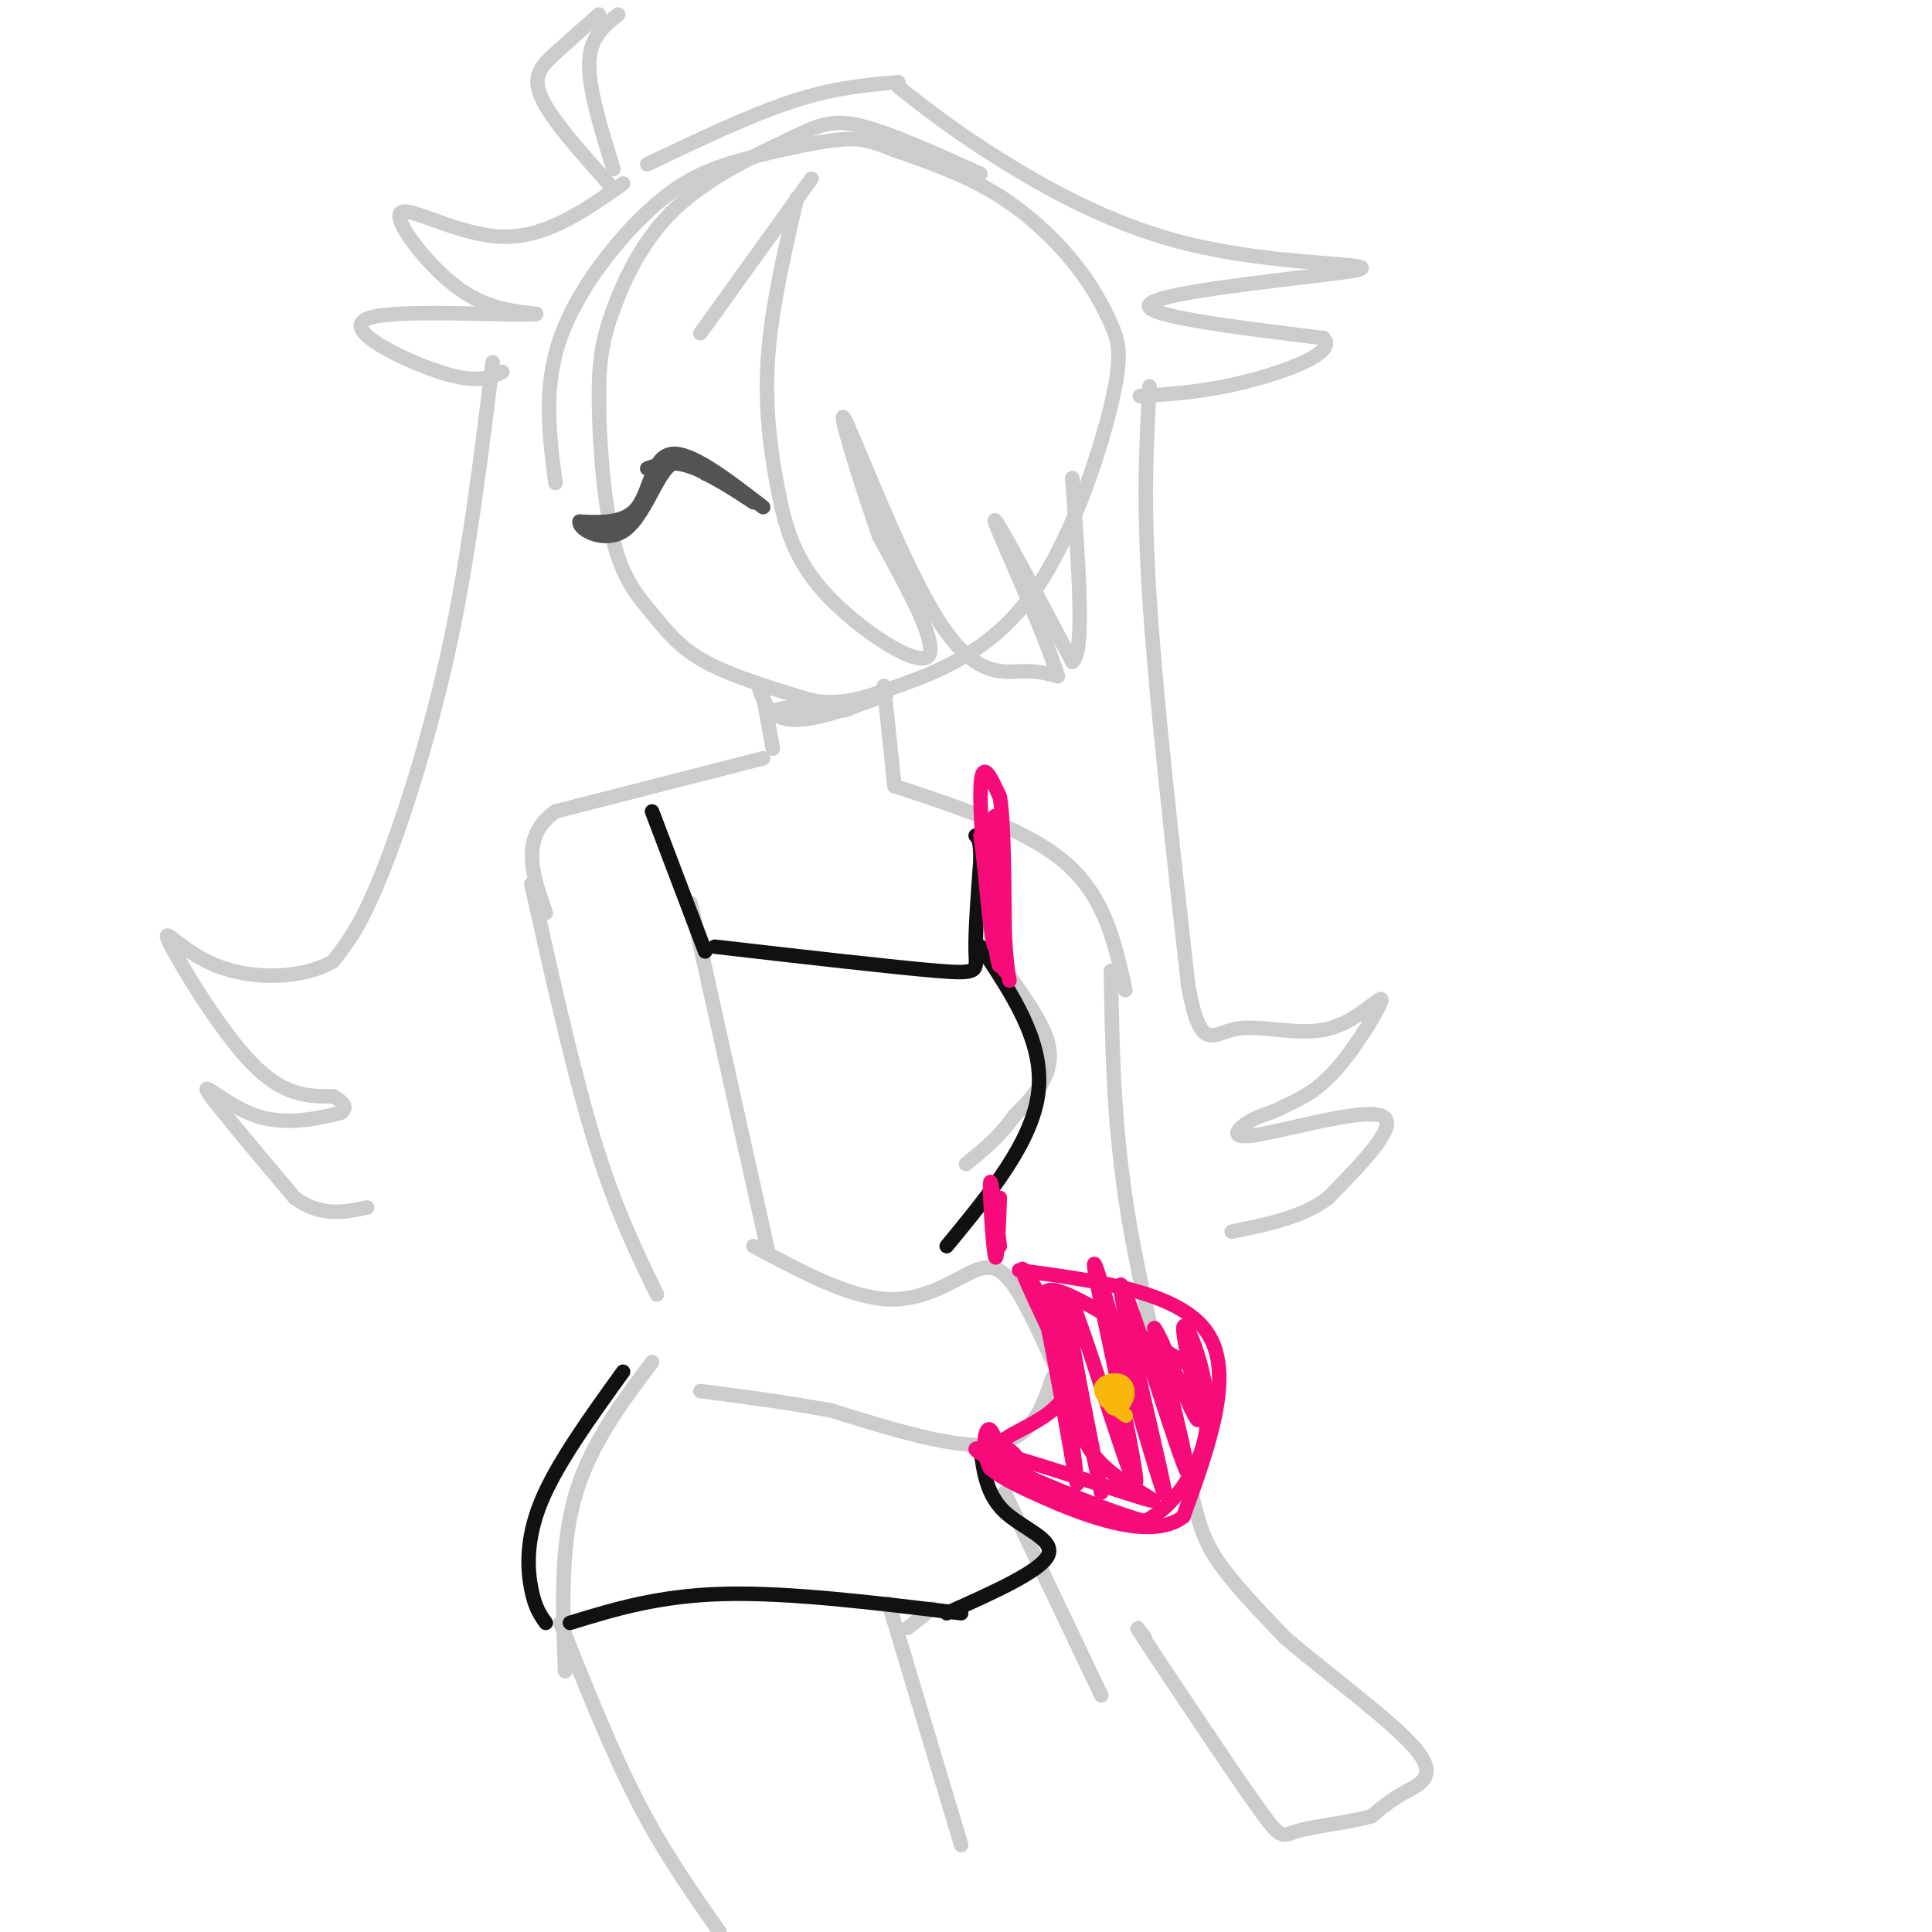 <svg viewBox='0 0 400 400' version='1.1' xmlns='http://www.w3.org/2000/svg' xmlns:xlink='http://www.w3.org/1999/xlink'><g fill='none' stroke='rgb(204,204,204)' stroke-width='3' stroke-linecap='round' stroke-linejoin='round'><path d='M203,36c-9.467,-4.286 -18.934,-8.571 -25,-10c-6.066,-1.429 -8.731,-0.000 -15,3c-6.269,3.000 -16.143,7.572 -23,14c-6.857,6.428 -10.696,14.713 -13,21c-2.304,6.287 -3.073,10.577 -3,19c0.073,8.423 0.989,20.979 3,29c2.011,8.021 5.118,11.506 8,15c2.882,3.494 5.538,6.998 11,10c5.462,3.002 13.731,5.501 22,8'/><path d='M168,145c6.112,1.063 10.394,-0.280 18,-3c7.606,-2.720 18.538,-6.815 27,-18c8.462,-11.185 14.455,-29.458 17,-40c2.545,-10.542 1.641,-13.351 0,-17c-1.641,-3.649 -4.019,-8.136 -8,-13c-3.981,-4.864 -9.566,-10.104 -16,-14c-6.434,-3.896 -13.717,-6.448 -21,-9'/><path d='M185,31c-5.042,-2.015 -7.147,-2.554 -12,-2c-4.853,0.554 -12.456,2.200 -19,4c-6.544,1.800 -12.031,3.754 -19,10c-6.969,6.246 -15.420,16.785 -19,27c-3.580,10.215 -2.290,20.108 -1,30'/><path d='M145,69c0.000,0.000 23.000,-32.000 23,-32'/><path d='M165,41c-2.643,11.413 -5.285,22.826 -6,33c-0.715,10.174 0.499,19.108 2,27c1.501,7.892 3.289,14.740 10,22c6.711,7.260 18.346,14.931 21,13c2.654,-1.931 -3.673,-13.466 -10,-25'/><path d='M182,111c-4.038,-11.616 -9.134,-28.155 -7,-24c2.134,4.155 11.498,29.003 19,41c7.502,11.997 13.144,11.142 17,11c3.856,-0.142 5.928,0.429 8,1'/><path d='M219,140c-2.356,-8.244 -12.244,-29.356 -13,-32c-0.756,-2.644 7.622,13.178 16,29'/><path d='M222,137c2.667,-1.500 1.333,-19.750 0,-38'/><path d='M129,38c-7.964,5.625 -15.929,11.250 -25,11c-9.071,-0.250 -19.250,-6.375 -21,-5c-1.750,1.375 4.929,10.250 11,15c6.071,4.750 11.536,5.375 17,6'/><path d='M111,65c-6.024,0.500 -29.583,-1.250 -35,1c-5.417,2.250 7.310,8.500 15,11c7.690,2.500 10.345,1.250 13,0'/><path d='M102,75c-2.467,20.089 -4.933,40.178 -9,59c-4.067,18.822 -9.733,36.378 -14,47c-4.267,10.622 -7.133,14.311 -10,18'/><path d='M69,199c-6.159,3.691 -16.558,3.917 -24,1c-7.442,-2.917 -11.927,-8.978 -10,-5c1.927,3.978 10.265,17.994 17,25c6.735,7.006 11.868,7.003 17,7'/><path d='M69,227c3.079,1.742 2.278,2.597 2,3c-0.278,0.403 -0.033,0.356 -3,1c-2.967,0.644 -9.145,1.981 -15,0c-5.855,-1.981 -11.387,-7.280 -10,-5c1.387,2.280 9.694,12.140 18,22'/><path d='M61,248c5.500,4.000 10.250,3.000 15,2'/><path d='M126,38c-6.044,-6.778 -12.089,-13.556 -14,-18c-1.911,-4.444 0.311,-6.556 3,-9c2.689,-2.444 5.844,-5.222 9,-8'/><path d='M127,35c-2.583,-8.333 -5.167,-16.667 -5,-22c0.167,-5.333 3.083,-7.667 6,-10'/><path d='M134,34c10.667,-5.083 21.333,-10.167 30,-13c8.667,-2.833 15.333,-3.417 22,-4'/><path d='M186,18c5.804,4.554 11.607,9.107 21,15c9.393,5.893 22.375,13.125 37,17c14.625,3.875 30.893,4.393 36,5c5.107,0.607 -0.946,1.304 -7,2'/><path d='M273,57c-10.467,1.333 -33.133,3.667 -35,6c-1.867,2.333 17.067,4.667 36,7'/><path d='M274,70c3.022,2.956 -7.422,6.844 -16,9c-8.578,2.156 -15.289,2.578 -22,3'/><path d='M238,80c-0.667,11.667 -1.333,23.333 0,44c1.333,20.667 4.667,50.333 8,80'/><path d='M246,204c2.557,14.264 4.950,9.924 10,9c5.050,-0.924 12.756,1.567 19,0c6.244,-1.567 11.027,-7.191 11,-6c-0.027,1.191 -4.865,9.197 -9,14c-4.135,4.803 -7.568,6.401 -11,8'/><path d='M266,229c-2.898,1.617 -4.643,1.660 -7,3c-2.357,1.340 -5.327,3.976 1,3c6.327,-0.976 21.951,-5.565 26,-4c4.049,1.565 -3.475,9.282 -11,17'/><path d='M275,248c-5.167,4.000 -12.583,5.500 -20,7'/><path d='M158,144c0.000,0.000 2.000,11.000 2,11'/><path d='M157,142c1.200,3.578 2.400,7.156 8,7c5.600,-0.156 15.600,-4.044 18,-5c2.400,-0.956 -2.800,1.022 -8,3'/><path d='M175,147c-5.111,0.556 -13.889,0.444 -14,0c-0.111,-0.444 8.444,-1.222 17,-2'/><path d='M183,142c0.000,0.000 2.000,19.000 2,19'/><path d='M185,161c0.333,3.167 0.167,1.583 0,0'/><path d='M158,157c0.000,0.000 -43.000,11.000 -43,11'/><path d='M115,168c-7.500,5.333 -4.750,13.167 -2,21'/><path d='M186,163c13.583,4.500 27.167,9.000 35,16c7.833,7.000 9.917,16.500 12,26'/><path d='M205,185c-1.489,2.756 -2.978,5.511 0,11c2.978,5.489 10.422,13.711 12,20c1.578,6.289 -2.711,10.644 -7,15'/><path d='M210,231c-2.833,4.167 -6.417,7.083 -10,10'/><path d='M110,183c4.333,19.417 8.667,38.833 13,53c4.333,14.167 8.667,23.083 13,32'/><path d='M143,187c0.000,0.000 16.000,72.000 16,72'/><path d='M156,258c9.978,5.356 19.956,10.711 28,11c8.044,0.289 14.156,-4.489 18,-6c3.844,-1.511 5.422,0.244 7,2'/><path d='M209,265c2.667,3.167 5.833,10.083 9,17'/><path d='M218,285c-2.167,6.417 -4.333,12.833 -12,14c-7.667,1.167 -20.833,-2.917 -34,-7'/><path d='M172,292c-10.167,-1.833 -18.583,-2.917 -27,-4'/><path d='M230,201c0.250,15.083 0.500,30.167 3,47c2.500,16.833 7.250,35.417 12,54'/><path d='M245,302c2.800,12.356 3.800,16.244 7,21c3.200,4.756 8.600,10.378 14,16'/><path d='M266,339c8.310,7.202 22.083,17.208 27,23c4.917,5.792 0.976,7.369 -2,9c-2.976,1.631 -4.988,3.315 -7,5'/><path d='M284,376c-4.274,1.286 -11.458,2.000 -15,3c-3.542,1.000 -3.440,2.286 -8,-4c-4.560,-6.286 -13.780,-20.143 -23,-34'/><path d='M238,341c-4.000,-6.000 -2.500,-4.000 -1,-2'/><path d='M135,282c-6.500,8.667 -13.000,17.333 -16,28c-3.000,10.667 -2.500,23.333 -2,36'/><path d='M116,336c5.250,13.167 10.500,26.333 16,37c5.500,10.667 11.250,18.833 17,27'/><path d='M184,332c0.000,0.000 15.000,50.000 15,50'/><path d='M188,337c0.000,0.000 5.000,-4.000 5,-4'/><path d='M208,309c0.000,0.000 20.000,42.000 20,42'/></g>
<g fill='none' stroke='rgb(17,17,17)' stroke-width='3' stroke-linecap='round' stroke-linejoin='round'><path d='M135,168c0.000,0.000 11.000,29.000 11,29'/><path d='M148,196c18.556,2.133 37.111,4.267 46,5c8.889,0.733 8.111,0.067 8,-4c-0.111,-4.067 0.444,-11.533 1,-19'/><path d='M203,178c0.000,-4.000 -0.500,-4.500 -1,-5'/><path d='M118,336c9.250,-2.833 18.500,-5.667 32,-6c13.500,-0.333 31.250,1.833 49,4'/><path d='M196,334c9.756,-4.356 19.511,-8.711 21,-12c1.489,-3.289 -5.289,-5.511 -9,-9c-3.711,-3.489 -4.356,-8.244 -5,-13'/><path d='M129,284c-6.889,9.556 -13.778,19.111 -17,27c-3.222,7.889 -2.778,14.111 -2,18c0.778,3.889 1.889,5.444 3,7'/><path d='M203,196c6.583,9.833 13.167,19.667 12,30c-1.167,10.333 -10.083,21.167 -19,32'/></g>
<g fill='none' stroke='rgb(246,11,121)' stroke-width='3' stroke-linecap='round' stroke-linejoin='round'><path d='M203,173c1.750,13.833 3.500,27.667 4,27c0.500,-0.667 -0.250,-15.833 -1,-31'/><path d='M206,169c0.071,3.155 0.750,26.542 0,27c-0.750,0.458 -2.929,-22.012 -3,-31c-0.071,-8.988 1.964,-4.494 4,0'/><path d='M207,165c0.833,4.667 0.917,16.333 1,28'/><path d='M208,193c0.333,6.333 0.667,8.167 1,10'/><path d='M206,186c0.000,0.000 2.000,15.000 2,15'/><path d='M207,248c-0.267,7.022 -0.533,14.044 -1,12c-0.467,-2.044 -1.133,-13.156 -1,-15c0.133,-1.844 1.067,5.578 2,13'/><path d='M211,263c16.667,2.250 33.333,4.500 39,13c5.667,8.500 0.333,23.250 -5,38'/><path d='M245,314c-6.733,5.289 -21.067,-0.489 -29,-4c-7.933,-3.511 -9.467,-4.756 -11,-6'/><path d='M205,304c-1.900,-3.381 -1.148,-8.834 0,-8c1.148,0.834 2.694,7.955 4,10c1.306,2.045 2.373,-0.987 2,-3c-0.373,-2.013 -2.187,-3.006 -4,-4'/><path d='M207,299c0.670,-1.365 4.344,-2.778 8,-5c3.656,-2.222 7.292,-5.252 6,-12c-1.292,-6.748 -7.512,-17.214 -9,-19c-1.488,-1.786 1.756,5.107 5,12'/><path d='M217,275c2.476,11.690 6.167,34.917 6,32c-0.167,-2.917 -4.190,-31.976 -4,-36c0.190,-4.024 4.595,16.988 9,38'/><path d='M228,309c-1.188,-6.498 -8.659,-41.742 -7,-41c1.659,0.742 12.447,37.469 14,39c1.553,1.531 -6.128,-32.134 -8,-42c-1.872,-9.866 2.064,4.067 6,18'/><path d='M233,283c3.512,11.671 9.292,31.850 8,25c-1.292,-6.850 -9.656,-40.729 -9,-42c0.656,-1.271 10.330,30.065 13,37c2.670,6.935 -1.665,-10.533 -6,-28'/><path d='M239,275c1.393,1.313 7.876,18.595 9,19c1.124,0.405 -3.111,-16.067 -3,-19c0.111,-2.933 4.568,7.672 5,16c0.432,8.328 -3.162,14.379 -6,18c-2.838,3.621 -4.919,4.810 -7,6'/><path d='M237,315c-11.179,-3.126 -35.625,-13.941 -35,-15c0.625,-1.059 26.322,7.638 34,10c7.678,2.362 -2.663,-1.611 -8,-7c-5.337,-5.389 -5.668,-12.195 -6,-19'/><path d='M222,284c-0.925,-5.249 -0.238,-8.871 -1,-11c-0.762,-2.129 -2.974,-2.766 -4,-4c-1.026,-1.234 -0.864,-3.067 4,-1c4.864,2.067 14.432,8.033 24,14'/></g>
<g fill='none' stroke='rgb(249,183,11)' stroke-width='3' stroke-linecap='round' stroke-linejoin='round'><path d='M229,290c2.363,1.747 4.727,3.493 4,3c-0.727,-0.493 -4.543,-3.226 -5,-5c-0.457,-1.774 2.447,-2.588 4,-2c1.553,0.588 1.756,2.577 1,4c-0.756,1.423 -2.471,2.278 -3,1c-0.529,-1.278 0.127,-4.690 1,-5c0.873,-0.310 1.964,2.483 2,3c0.036,0.517 -0.982,-1.241 -2,-3'/></g>
<g fill='none' stroke='rgb(83,83,83)' stroke-width='3' stroke-linecap='round' stroke-linejoin='round'><path d='M158,105c-7.511,-5.800 -15.022,-11.600 -19,-11c-3.978,0.600 -4.422,7.600 -7,11c-2.578,3.400 -7.289,3.200 -12,3'/><path d='M120,108c-0.262,1.702 5.083,4.458 9,2c3.917,-2.458 6.405,-10.131 9,-13c2.595,-2.869 5.298,-0.935 8,1'/><path d='M146,98c4.095,1.929 10.333,6.250 10,6c-0.333,-0.250 -7.238,-5.071 -12,-7c-4.762,-1.929 -7.381,-0.964 -10,0'/></g>
</svg>
